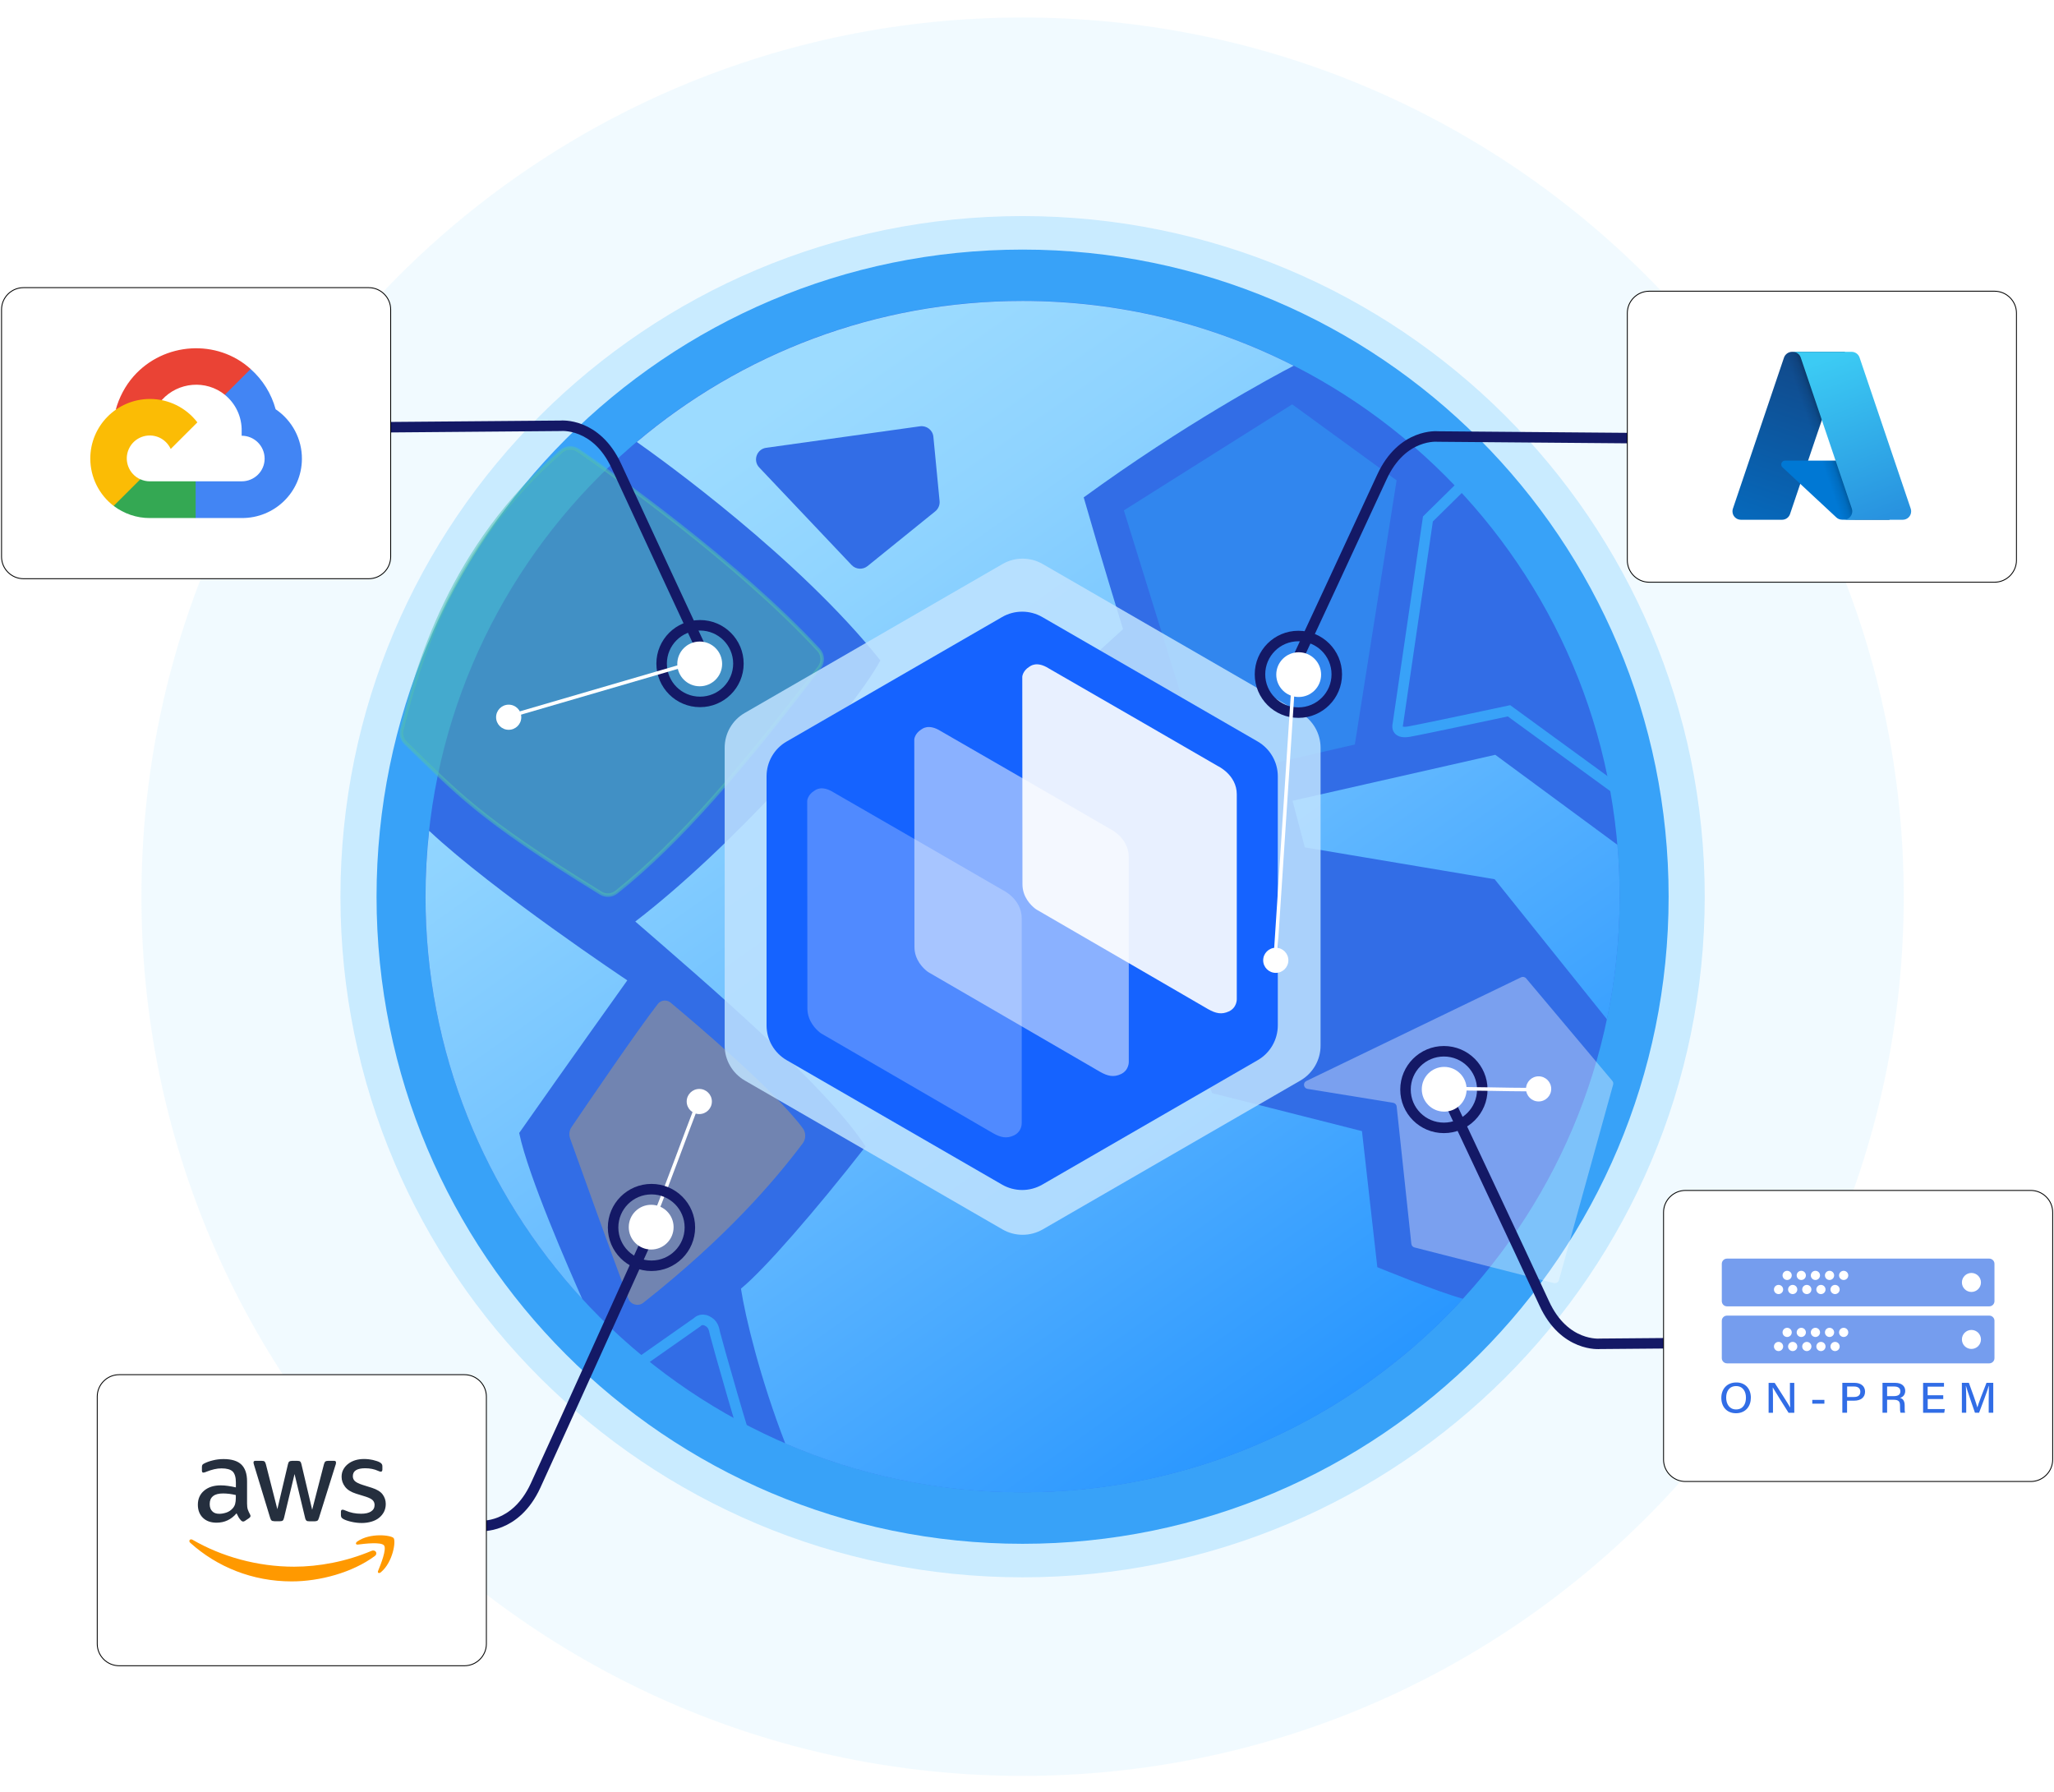 <svg width="587" height="512" viewBox="0 0 587 512" fill="none" xmlns="http://www.w3.org/2000/svg">
<g opacity="0.2" filter="url(#filter0_f_494_1059)">
<path d="M292.238 507.496C431.315 507.496 544.06 395.009 544.06 256.248C544.06 117.488 431.315 5 292.238 5C153.16 5 40.416 117.488 40.416 256.248C40.416 395.009 153.16 507.496 292.238 507.496Z" fill="#9EDEFF" fill-opacity="0.7"/>
</g>
<path opacity="0.32" d="M292.239 450.749C399.904 450.749 487.184 363.668 487.184 256.249C487.184 148.829 399.904 61.748 292.239 61.748C184.574 61.748 97.295 148.829 97.295 256.249C97.295 363.668 184.574 450.749 292.239 450.749Z" fill="#76C8FF"/>
<path d="M292.238 433.672C390.063 433.672 469.365 354.236 469.365 256.248C469.365 158.26 390.063 78.824 292.238 78.824C194.414 78.824 115.112 158.26 115.112 256.248C115.112 354.236 194.414 433.672 292.238 433.672Z" stroke="#38A2F8" stroke-width="15" stroke-miterlimit="10"/>
<path d="M292.22 426.437C386.457 426.437 462.852 350.216 462.852 256.194C462.852 162.171 386.457 85.951 292.22 85.951C197.983 85.951 121.588 162.171 121.588 256.194C121.588 350.216 197.983 426.437 292.22 426.437Z" fill="#326DE6"/>
<path d="M427.321 215.7L462.238 241.429C462.659 246.316 462.87 251.255 462.87 256.247C462.87 268.262 461.623 279.979 459.253 291.293L427.146 251.255L372.902 242.147L369.391 228.836L427.321 215.7ZM148.377 323.766C162.246 303.974 179.274 280.154 179.274 280.154C179.274 280.154 141.004 254.653 122.642 237.418C121.958 243.601 121.606 249.889 121.606 256.247C121.606 300.576 138.582 340.93 166.406 371.23C162.72 362.964 150.888 335.991 148.377 323.766ZM393.616 362.123L389.228 323.24L346.394 312.381L335.861 286.81L307.072 192.406L320.94 179.795C320.94 179.795 314.62 159.303 309.705 142.138C338.477 121.173 363.563 107.722 369.707 104.517C346.464 92.677 320.132 86.004 292.238 86.004C250.212 86.004 211.732 101.172 181.995 126.305C189.174 131.349 228.374 159.548 251.599 188.728C243.173 204.316 208.765 242.498 181.556 263.34C201.919 281.03 235.8 309.929 247.386 327.619C233.166 345.834 218.421 362.823 211.75 368.253C213.014 376.467 217.28 394.087 224.424 412.513C245.209 421.498 268.135 426.489 292.238 426.489C342.076 426.489 386.928 405.156 418.123 371.16C411.083 369.286 393.616 362.123 393.616 362.123Z" fill="url(#paint0_linear_494_1059)"/>
<path d="M266.746 124.816L268.519 143.189C268.624 144.31 268.168 145.396 267.29 146.114L247.927 161.772C246.558 162.876 244.574 162.736 243.381 161.475L216.978 133.591C215.1 131.612 216.259 128.354 218.945 127.969L262.919 121.821C264.833 121.559 266.57 122.925 266.746 124.816Z" fill="#326DE6"/>
<path d="M369.284 115.551L321.184 145.851L343.829 218.887L354.362 220.289L387.189 212.757L399.127 137.269L369.284 115.551Z" fill="#3186EE"/>
<path opacity="0.52" d="M165.211 128.704C174.884 135.359 210.889 160.791 233.938 185.731C235.219 187.115 235.307 189.217 234.166 190.723C212.398 219.132 194.352 240.482 176.148 254.949C174.866 255.965 173.076 256.07 171.671 255.212C136.264 233.476 130.488 226.33 115.9 212.284C114.9 211.32 114.496 209.902 114.829 208.553C119.323 190.425 128.733 156.412 160.454 128.949C161.806 127.81 163.754 127.705 165.211 128.704Z" fill="#4FB2A8" stroke="#52C1B4" stroke-miterlimit="10"/>
<path opacity="0.61" d="M191.631 286.51C198.443 292.185 221.404 311.626 229.409 322.398C230.375 323.694 230.357 325.48 229.392 326.759C221.229 337.583 207.606 353.539 183.837 372.297C182.38 373.436 180.239 372.84 179.571 371.124C175.323 359.914 165.493 332.521 162.93 325.34C162.543 324.237 162.684 323.028 163.351 322.065C167.424 316.058 182.363 294.094 188.033 286.861C188.911 285.775 190.543 285.6 191.631 286.51Z" fill="#9A9390"/>
<path opacity="0.85" d="M377.395 298.825V213.686C377.395 209.588 375.201 205.804 371.655 203.738L298.013 161.195C294.449 159.128 290.043 159.128 286.479 161.195L212.837 203.738C209.274 205.787 207.097 209.588 207.097 213.686V298.825C207.097 302.923 209.291 306.707 212.837 308.773L286.479 351.316C290.043 353.383 294.449 353.383 298.013 351.316L371.655 308.773C375.201 306.707 377.395 302.923 377.395 298.825Z" fill="#C0E3FF"/>
<path d="M365.176 293.012V221.85C365.176 217.752 362.982 213.968 359.436 211.902L297.889 176.347C294.325 174.28 289.919 174.28 286.355 176.347L224.809 211.902C221.245 213.951 219.068 217.752 219.068 221.85V293.012C219.068 297.111 221.263 300.894 224.809 302.961L286.355 338.515C289.919 340.582 294.325 340.582 297.889 338.515L359.436 302.961C362.999 300.911 365.176 297.111 365.176 293.012Z" fill="#1563FF"/>
<path opacity="0.9" d="M299.769 191.04C307.932 195.698 347.991 218.888 347.991 218.888C347.991 218.888 353.451 221.41 353.451 226.98C353.451 232.094 353.451 285.514 353.451 285.514C353.451 285.514 353.556 287.931 351.186 289.034C349.15 289.98 347.447 289.63 345.235 288.369C343.129 287.16 299.979 262.079 296.398 260.03C296.17 259.907 295.959 259.75 295.749 259.592C294.73 258.786 292.203 256.422 292.203 252.709C292.203 248.067 292.15 193.386 292.15 193.386C292.15 193.386 292.238 191.758 294.116 190.567C294.467 190.356 296.24 188.798 299.769 191.04Z" fill="white"/>
<path opacity="0.5" d="M268.907 208.957C277.07 213.616 317.129 236.806 317.129 236.806C317.129 236.806 322.589 239.328 322.589 244.898C322.589 250.012 322.589 303.432 322.589 303.432C322.589 303.432 322.694 305.849 320.324 306.952C318.288 307.898 316.585 307.548 314.373 306.287C312.267 305.078 269.117 279.997 265.536 277.948C265.308 277.825 265.097 277.668 264.887 277.51C263.868 276.704 261.34 274.34 261.34 270.627C261.34 265.985 261.288 211.304 261.288 211.304C261.288 211.304 261.376 209.676 263.254 208.485C263.605 208.274 265.361 206.716 268.907 208.957Z" fill="white"/>
<path opacity="0.25" d="M238.31 226.488C246.473 231.147 286.533 254.337 286.533 254.337C286.533 254.337 291.992 256.859 291.992 262.429C291.992 267.543 291.992 320.963 291.992 320.963C291.992 320.963 292.098 323.38 289.728 324.483C287.691 325.429 285.989 325.079 283.777 323.818C281.67 322.609 238.521 297.528 234.94 295.479C234.711 295.356 234.501 295.199 234.29 295.041C233.272 294.235 230.744 291.871 230.744 288.158C230.744 283.516 230.691 228.835 230.691 228.835C230.691 228.835 230.779 227.207 232.657 226.016C233.009 225.805 234.764 224.229 238.31 226.488Z" fill="white"/>
<path d="M421.771 134.816L408.078 148.303L399.476 206.977C399.476 206.977 398.599 209.779 402.636 209.079C406.674 208.378 431.25 203.124 431.25 203.124L467.764 229.746C467.764 229.746 465.675 211.04 456.354 188.061C449.261 170.581 437.623 150.562 421.771 134.816Z" stroke="#38A2F8" stroke-width="3" stroke-miterlimit="10"/>
<path d="M178.551 392.369L199.266 377.832C199.266 377.832 200.319 376.606 202.074 377.481C203.83 378.357 204.005 379.583 204.357 381.159C204.708 382.736 213.661 414.437 214.538 415.313C215.416 416.189 179.429 392.719 178.551 392.369Z" stroke="#38A2F8" stroke-width="3" stroke-miterlimit="10"/>
<path opacity="0.35" d="M436.149 279.592L460.76 308.859C461.024 309.157 461.111 309.577 461.006 309.945L445.523 365.817C445.347 366.448 444.698 366.815 444.066 366.658L404.234 356.482C403.743 356.359 403.391 355.939 403.339 355.448L399.143 316.198C399.091 315.655 398.669 315.235 398.143 315.147L373.671 311.171C372.513 310.979 372.285 309.42 373.338 308.912L434.709 279.277C435.201 279.049 435.797 279.172 436.149 279.592Z" fill="white"/>
<path d="M187.329 347.003C190.577 339.051 196.019 324.024 199.126 316.037" stroke="white" stroke-miterlimit="10"/>
<path d="M199.844 318.367C201.832 318.367 203.443 316.759 203.443 314.776C203.443 312.793 201.832 311.186 199.844 311.186C197.857 311.186 196.245 312.793 196.245 314.776C196.245 316.759 197.857 318.367 199.844 318.367Z" fill="white"/>
<path d="M96.306 122.205L160.205 121.68C160.205 121.68 170.387 120.629 176.18 133.239C181.973 145.85 200.405 185.433 200.405 185.433" stroke="#141966" stroke-width="3" stroke-miterlimit="10"/>
<path d="M200.055 200.583C206.114 200.583 211.027 195.682 211.027 189.636C211.027 183.59 206.114 178.689 200.055 178.689C193.995 178.689 189.083 183.59 189.083 189.636C189.083 195.682 193.995 200.583 200.055 200.583Z" stroke="#141966" stroke-width="3" stroke-miterlimit="10"/>
<path d="M199.966 196.118C203.505 196.118 206.374 193.256 206.374 189.725C206.374 186.194 203.505 183.332 199.966 183.332C196.428 183.332 193.559 186.194 193.559 189.725C193.559 193.256 196.428 196.118 199.966 196.118Z" fill="white"/>
<path d="M198.3 189.287L146.689 204.35" stroke="white" stroke-miterlimit="10"/>
<path d="M145.374 208.554C147.362 208.554 148.973 206.947 148.973 204.964C148.973 202.981 147.362 201.373 145.374 201.373C143.387 201.373 141.776 202.981 141.776 204.964C141.776 206.947 143.387 208.554 145.374 208.554Z" fill="white"/>
<path d="M474.805 125.27L410.906 124.744C410.906 124.744 400.725 123.693 394.932 136.304C389.138 148.914 370.706 188.498 370.706 188.498" stroke="#141966" stroke-width="3" stroke-miterlimit="10"/>
<path d="M371.057 203.647C377.116 203.647 382.029 198.746 382.029 192.701C382.029 186.655 377.116 181.754 371.057 181.754C364.998 181.754 360.085 186.655 360.085 192.701C360.085 198.746 364.998 203.647 371.057 203.647Z" stroke="#141966" stroke-width="3" stroke-miterlimit="10"/>
<path d="M371.145 199.182C374.684 199.182 377.552 196.32 377.552 192.789C377.552 189.259 374.684 186.396 371.145 186.396C367.606 186.396 364.737 189.259 364.737 192.789C364.737 196.32 367.606 199.182 371.145 199.182Z" fill="white"/>
<path d="M369.547 196.029L364.509 272.971" stroke="white" stroke-miterlimit="10"/>
<path d="M364.597 278.017C366.584 278.017 368.195 276.409 368.195 274.426C368.195 272.443 366.584 270.836 364.597 270.836C362.609 270.836 360.998 272.443 360.998 274.426C360.998 276.409 362.609 278.017 364.597 278.017Z" fill="white"/>
<path d="M521.184 383.491L457.285 384.017C457.285 384.017 447.103 385.067 441.31 372.457C435.517 359.846 412.205 310.402 412.205 310.402" stroke="#141966" stroke-width="3" stroke-miterlimit="10"/>
<path d="M412.642 322.311C418.701 322.311 423.614 317.41 423.614 311.365C423.614 305.319 418.701 300.418 412.642 300.418C406.582 300.418 401.67 305.319 401.67 311.365C401.67 317.41 406.582 322.311 412.642 322.311Z" stroke="#141966" stroke-width="3" stroke-miterlimit="10"/>
<path d="M412.729 317.67C416.268 317.67 419.136 314.808 419.136 311.278C419.136 307.747 416.268 304.885 412.729 304.885C409.19 304.885 406.322 307.747 406.322 311.278C406.322 314.808 409.19 317.67 412.729 317.67Z" fill="white"/>
<path d="M412.469 311.155C421.071 311.032 429.673 311.383 438.275 311.383" stroke="white" stroke-miterlimit="10"/>
<path d="M439.713 314.761C441.7 314.761 443.312 313.154 443.312 311.171C443.312 309.188 441.7 307.58 439.713 307.58C437.725 307.58 436.114 309.188 436.114 311.171C436.114 313.154 437.725 314.761 439.713 314.761Z" fill="white"/>
<path d="M73.204 435.525L137.103 436.05C137.103 436.05 147.285 437.101 153.078 424.49C158.871 411.88 186.273 351.227 186.273 351.227" stroke="#141966" stroke-width="3" stroke-miterlimit="10"/>
<path d="M186.184 361.718C192.244 361.718 197.156 356.817 197.156 350.771C197.156 344.725 192.244 339.824 186.184 339.824C180.125 339.824 175.213 344.725 175.213 350.771C175.213 356.817 180.125 361.718 186.184 361.718Z" stroke="#141966" stroke-width="3" stroke-miterlimit="10"/>
<path d="M186.096 357.077C189.634 357.077 192.503 354.215 192.503 350.684C192.503 347.153 189.634 344.291 186.096 344.291C182.557 344.291 179.688 347.153 179.688 350.684C179.688 354.215 182.557 357.077 186.096 357.077Z" fill="white"/>
<path d="M105.383 165.378H6.708C3.267 165.378 0.441 162.559 0.441 159.126V88.454C0.441 85.021 3.267 82.201 6.708 82.201H105.383C108.823 82.201 111.65 85.021 111.65 88.454V159.126C111.632 162.559 108.823 165.378 105.383 165.378Z" fill="white"/>
<path d="M105.383 165.378H6.708C3.267 165.378 0.441 162.559 0.441 159.126V88.454C0.441 85.021 3.267 82.201 6.708 82.201H105.383C108.823 82.201 111.65 85.021 111.65 88.454V159.126C111.632 162.559 108.823 165.378 105.383 165.378Z" stroke="black" stroke-width="0.25" stroke-miterlimit="10"/>
<path d="M132.732 476.019H34.057C30.617 476.019 27.79 473.199 27.79 469.766V399.095C27.79 395.662 30.617 392.842 34.057 392.842H132.732C136.173 392.842 138.999 395.662 138.999 399.095V469.766C138.999 473.199 136.173 476.019 132.732 476.019Z" fill="white"/>
<path d="M132.732 476.019H34.057C30.617 476.019 27.79 473.199 27.79 469.766V399.095C27.79 395.662 30.617 392.842 34.057 392.842H132.732C136.173 392.842 138.999 395.662 138.999 399.095V469.766C138.999 473.199 136.173 476.019 132.732 476.019Z" stroke="black" stroke-width="0.25" stroke-miterlimit="10"/>
<path d="M580.357 423.367H481.682C478.241 423.367 475.415 420.547 475.415 417.114V346.442C475.415 343.009 478.241 340.189 481.682 340.189H580.357C583.798 340.189 586.624 343.009 586.624 346.442V417.114C586.607 420.564 583.798 423.367 580.357 423.367Z" fill="white"/>
<path d="M580.357 423.367H481.682C478.241 423.367 475.415 420.547 475.415 417.114V346.442C475.415 343.009 478.241 340.189 481.682 340.189H580.357C583.798 340.189 586.624 343.009 586.624 346.442V417.114C586.607 420.564 583.798 423.367 580.357 423.367Z" stroke="black" stroke-width="0.25" stroke-miterlimit="10"/>
<path d="M570.004 166.377H471.329C467.889 166.377 465.062 163.557 465.062 160.124V89.469C465.062 86.037 467.889 83.217 471.329 83.217H570.004C573.445 83.217 576.271 86.037 576.271 89.469V160.141C576.254 163.557 573.445 166.377 570.004 166.377Z" fill="white"/>
<path d="M570.004 166.377H471.329C467.889 166.377 465.062 163.557 465.062 160.124V89.469C465.062 86.037 467.889 83.217 471.329 83.217H570.004C573.445 83.217 576.271 86.037 576.271 89.469V160.141C576.254 163.557 573.445 166.377 570.004 166.377Z" stroke="black" stroke-width="0.25" stroke-miterlimit="10"/>
<path d="M512.141 100.541H527.238L511.561 146.902C511.228 147.883 510.315 148.531 509.279 148.531H497.518C496.183 148.531 495.113 147.463 495.113 146.132C495.113 145.869 495.148 145.606 495.235 145.361L509.841 102.17C510.192 101.207 511.122 100.541 512.141 100.541Z" fill="url(#paint1_linear_494_1059)"/>
<path d="M534.101 131.629H510.156C509.542 131.629 509.051 132.119 509.051 132.732C509.051 133.048 509.173 133.328 509.402 133.538L524.797 147.865C525.254 148.285 525.833 148.513 526.447 148.513H540.017L534.101 131.629Z" fill="#0078D4"/>
<path d="M512.141 100.541C511.088 100.541 510.175 101.207 509.859 102.205L495.271 145.326C494.815 146.57 495.465 147.936 496.728 148.391C496.992 148.479 497.273 148.531 497.554 148.531H509.614C510.526 148.374 511.281 147.726 511.597 146.85L514.511 138.303L524.904 147.971C525.343 148.339 525.887 148.531 526.449 148.531H539.966L534.032 131.63H516.758L527.326 100.541H512.141Z" fill="url(#paint2_linear_494_1059)"/>
<path d="M531.432 102.17C531.098 101.189 530.186 100.541 529.15 100.541H512.333C513.368 100.541 514.281 101.189 514.615 102.17L529.22 145.361C529.641 146.622 528.974 147.971 527.71 148.409C527.465 148.496 527.201 148.531 526.938 148.531H543.773C545.107 148.531 546.178 147.463 546.178 146.132C546.178 145.869 546.143 145.606 546.055 145.361L531.432 102.17Z" fill="url(#paint3_linear_494_1059)"/>
<path d="M66.023 112.923L71.289 107.668L71.641 105.462C62.056 96.774 46.836 97.755 38.199 107.511C35.794 110.226 34.021 113.606 33.073 117.091L34.951 116.829L45.467 115.095L46.274 114.271C50.944 109.14 58.861 108.457 64.268 112.818L66.023 112.923Z" fill="#EA4335"/>
<path d="M78.77 116.951C77.558 112.502 75.083 108.526 71.625 105.461L64.252 112.817C67.377 115.357 69.15 119.175 69.062 123.203V124.517C72.696 124.517 75.627 127.459 75.627 131.067C75.627 134.675 72.678 137.548 69.062 137.548H55.914L54.614 138.949V146.813L55.914 148.039H69.062C78.489 148.109 86.195 140.613 86.283 131.208C86.336 125.498 83.51 120.156 78.77 116.951Z" fill="#4285F4"/>
<path d="M42.782 148.04H55.913V137.549H42.782C41.851 137.549 40.938 137.338 40.096 136.953L38.235 137.531L32.934 142.786L32.477 144.572C35.426 146.796 39.06 148.057 42.782 148.04Z" fill="#34A853"/>
<path d="M42.783 114.01C33.338 114.062 25.737 121.751 25.807 131.157C25.842 136.411 28.3 141.368 32.478 144.573L40.097 136.972C36.797 135.483 35.322 131.595 36.814 128.302C38.306 125.009 42.203 123.538 45.504 125.027C46.961 125.692 48.119 126.848 48.786 128.302L56.405 120.7C53.157 116.462 48.119 113.992 42.783 114.01Z" fill="#FBBC05"/>
<path d="M70.606 429.638C70.606 430.356 70.676 430.934 70.817 431.372C70.975 431.792 71.168 432.265 71.449 432.773C71.554 432.93 71.589 433.088 71.589 433.228C71.589 433.421 71.466 433.613 71.221 433.806L69.992 434.629C69.816 434.752 69.641 434.804 69.483 434.804C69.29 434.804 69.096 434.699 68.903 434.524C68.622 434.226 68.394 433.929 68.201 433.613C68.008 433.281 67.815 432.913 67.604 432.457C66.077 434.244 64.181 435.137 61.881 435.137C60.249 435.137 58.932 434.664 57.984 433.736C57.036 432.808 56.545 431.564 56.545 430.005C56.545 428.359 57.124 427.01 58.318 425.995C59.511 424.979 61.092 424.471 63.093 424.471C63.76 424.471 64.444 424.523 65.164 424.628C65.884 424.733 66.621 424.874 67.411 425.049V423.63C67.411 422.159 67.095 421.125 66.498 420.512C65.866 419.917 64.831 419.619 63.321 419.619C62.636 419.619 61.934 419.689 61.214 419.864C60.495 420.04 59.792 420.25 59.108 420.53C58.792 420.67 58.564 420.74 58.423 420.775C58.283 420.81 58.195 420.828 58.107 420.828C57.826 420.828 57.703 420.635 57.703 420.232V419.286C57.703 418.971 57.739 418.743 57.844 418.603C57.949 418.463 58.125 418.323 58.388 418.201C59.073 417.85 59.88 417.552 60.846 417.325C61.794 417.08 62.812 416.957 63.883 416.957C66.2 416.957 67.903 417.482 68.991 418.533C70.062 419.584 70.606 421.178 70.606 423.315V429.62V429.638ZM62.689 432.598C63.339 432.598 63.988 432.475 64.69 432.247C65.392 432.02 66.024 431.582 66.533 431.004C66.849 430.636 67.078 430.233 67.201 429.76C67.323 429.287 67.394 428.727 67.394 428.061V427.238C66.832 427.098 66.217 426.993 65.603 426.905C64.971 426.835 64.374 426.783 63.777 426.783C62.478 426.783 61.513 427.028 60.881 427.553C60.231 428.079 59.933 428.814 59.933 429.795C59.933 430.706 60.161 431.389 60.653 431.862C61.109 432.37 61.794 432.598 62.689 432.598ZM78.348 434.699C77.997 434.699 77.768 434.647 77.61 434.507C77.452 434.384 77.312 434.121 77.207 433.754L72.625 418.726C72.502 418.341 72.449 418.078 72.449 417.955C72.449 417.64 72.607 417.465 72.923 417.465H74.837C75.205 417.465 75.469 417.517 75.592 417.658C75.75 417.78 75.873 418.043 75.978 418.411L79.261 431.284L82.297 418.411C82.403 418.025 82.508 417.763 82.666 417.658C82.824 417.552 83.088 417.465 83.439 417.465H85.001C85.37 417.465 85.633 417.517 85.773 417.658C85.931 417.78 86.072 418.043 86.142 418.411L89.214 431.442L92.585 418.411C92.707 418.025 92.83 417.763 92.971 417.658C93.129 417.535 93.374 417.465 93.726 417.465H95.534C95.85 417.465 96.025 417.623 96.025 417.955C96.025 418.06 96.008 418.148 95.99 418.271C95.973 418.393 95.938 418.551 95.85 418.761L91.145 433.789C91.022 434.174 90.899 434.437 90.741 434.542C90.583 434.647 90.338 434.734 90.004 434.734H88.336C87.968 434.734 87.704 434.682 87.564 434.542C87.424 434.402 87.266 434.156 87.195 433.771L84.176 421.231L81.174 433.754C81.069 434.139 80.963 434.402 80.805 434.524C80.647 434.647 80.384 434.717 80.033 434.717H78.348V434.699ZM103.398 435.225C102.38 435.225 101.379 435.102 100.396 434.874C99.413 434.647 98.659 434.384 98.149 434.104C97.833 433.929 97.623 433.736 97.553 433.561C97.482 433.386 97.43 433.193 97.43 433.018V432.02C97.43 431.617 97.588 431.424 97.886 431.424C98.009 431.424 98.114 431.442 98.237 431.477C98.36 431.512 98.536 431.599 98.729 431.669C99.396 431.967 100.116 432.195 100.87 432.352C101.643 432.51 102.415 432.58 103.188 432.58C104.416 432.58 105.364 432.37 106.031 431.932C106.699 431.512 107.05 430.881 107.05 430.093C107.05 429.55 106.874 429.095 106.523 428.727C106.172 428.359 105.505 428.026 104.557 427.711L101.731 426.835C100.309 426.38 99.255 425.732 98.606 424.856C97.956 423.998 97.623 423.052 97.623 422.036C97.623 421.213 97.798 420.495 98.149 419.882C98.501 419.251 98.975 418.708 99.554 418.288C100.133 417.833 100.8 417.517 101.573 417.272C102.345 417.045 103.17 416.939 104.03 416.939C104.452 416.939 104.908 416.957 105.329 417.009C105.786 417.062 106.189 417.15 106.593 417.22C106.979 417.325 107.348 417.412 107.699 417.535C108.05 417.658 108.331 417.763 108.524 417.885C108.805 418.043 108.998 418.201 109.104 418.376C109.226 418.533 109.279 418.743 109.279 419.024V419.934C109.279 420.337 109.121 420.565 108.823 420.565C108.665 420.565 108.419 420.495 108.085 420.337C106.979 419.829 105.733 419.584 104.346 419.584C103.24 419.584 102.363 419.759 101.748 420.127C101.151 420.495 100.835 421.055 100.835 421.861C100.835 422.404 101.028 422.877 101.415 423.245C101.801 423.613 102.521 423.98 103.556 424.313L106.33 425.189C107.734 425.644 108.752 426.257 109.349 427.063C109.946 427.869 110.245 428.779 110.245 429.778C110.245 430.618 110.069 431.372 109.736 432.037C109.384 432.703 108.91 433.281 108.314 433.754C107.717 434.244 106.979 434.594 106.154 434.839C105.312 435.085 104.399 435.225 103.398 435.225Z" fill="#252F3E"/>
<path fill-rule="evenodd" clip-rule="evenodd" d="M107.085 444.684C100.678 449.413 91.356 451.917 83.351 451.917C72.116 451.917 62.005 447.766 54.369 440.883C53.772 440.34 54.316 439.604 55.036 440.025C63.304 444.806 73.503 447.714 84.036 447.714C91.146 447.714 98.975 446.242 106.155 443.195C107.226 442.705 108.139 443.896 107.085 444.684Z" fill="#FF9900"/>
<path fill-rule="evenodd" clip-rule="evenodd" d="M109.752 441.636C108.927 440.585 104.328 441.128 102.256 441.391C101.624 441.461 101.536 440.918 102.098 440.515C105.767 437.94 111.788 438.693 112.49 439.534C113.193 440.41 112.297 446.417 108.857 449.29C108.33 449.745 107.821 449.5 108.049 448.922C108.839 447.013 110.559 442.669 109.752 441.636Z" fill="#FF9900"/>
<path d="M568.495 373.316H493.555C492.729 373.316 492.062 372.65 492.062 371.827V361.161C492.062 360.337 492.729 359.672 493.555 359.672H568.495C569.321 359.672 569.988 360.337 569.988 361.161V371.827C569.988 372.65 569.321 373.316 568.495 373.316Z" fill="#759DEE"/>
<path d="M563.403 369.199C564.905 369.199 566.124 367.984 566.124 366.484C566.124 364.985 564.905 363.77 563.403 363.77C561.9 363.77 560.682 364.985 560.682 366.484C560.682 367.984 561.9 369.199 563.403 369.199Z" fill="white"/>
<path d="M510.739 365.783C511.466 365.783 512.055 365.195 512.055 364.47C512.055 363.744 511.466 363.156 510.739 363.156C510.012 363.156 509.422 363.744 509.422 364.47C509.422 365.195 510.012 365.783 510.739 365.783Z" fill="white"/>
<path d="M514.777 365.783C515.504 365.783 516.094 365.195 516.094 364.47C516.094 363.744 515.504 363.156 514.777 363.156C514.05 363.156 513.46 363.744 513.46 364.47C513.46 365.195 514.05 365.783 514.777 365.783Z" fill="white"/>
<path d="M518.817 365.783C519.544 365.783 520.133 365.195 520.133 364.47C520.133 363.744 519.544 363.156 518.817 363.156C518.089 363.156 517.5 363.744 517.5 364.47C517.5 365.195 518.089 365.783 518.817 365.783Z" fill="white"/>
<path d="M522.852 365.783C523.579 365.783 524.169 365.195 524.169 364.47C524.169 363.744 523.579 363.156 522.852 363.156C522.125 363.156 521.535 363.744 521.535 364.47C521.535 365.195 522.125 365.783 522.852 365.783Z" fill="white"/>
<path d="M526.89 365.783C527.617 365.783 528.207 365.195 528.207 364.47C528.207 363.744 527.617 363.156 526.89 363.156C526.163 363.156 525.573 363.744 525.573 364.47C525.573 365.195 526.163 365.783 526.89 365.783Z" fill="white"/>
<path d="M508.282 369.811C509.009 369.811 509.599 369.223 509.599 368.497C509.599 367.772 509.009 367.184 508.282 367.184C507.555 367.184 506.966 367.772 506.966 368.497C506.966 369.223 507.555 369.811 508.282 369.811Z" fill="white"/>
<path d="M512.32 369.811C513.047 369.811 513.637 369.223 513.637 368.497C513.637 367.772 513.047 367.184 512.32 367.184C511.593 367.184 511.004 367.772 511.004 368.497C511.004 369.223 511.593 369.811 512.32 369.811Z" fill="white"/>
<path d="M516.356 369.811C517.083 369.811 517.672 369.223 517.672 368.497C517.672 367.772 517.083 367.184 516.356 367.184C515.629 367.184 515.039 367.772 515.039 368.497C515.039 369.223 515.629 369.811 516.356 369.811Z" fill="white"/>
<path d="M520.394 369.811C521.122 369.811 521.711 369.223 521.711 368.497C521.711 367.772 521.122 367.184 520.394 367.184C519.667 367.184 519.078 367.772 519.078 368.497C519.078 369.223 519.667 369.811 520.394 369.811Z" fill="white"/>
<path d="M524.433 369.811C525.16 369.811 525.749 369.223 525.749 368.497C525.749 367.772 525.16 367.184 524.433 367.184C523.706 367.184 523.116 367.772 523.116 368.497C523.116 369.223 523.706 369.811 524.433 369.811Z" fill="white"/>
<path d="M568.496 389.605H493.555C492.73 389.605 492.062 388.939 492.062 388.116V377.45C492.062 376.626 492.73 375.961 493.555 375.961H568.496C569.321 375.961 569.988 376.626 569.988 377.45V388.116C569.988 388.939 569.321 389.605 568.496 389.605Z" fill="#759DEE"/>
<path d="M563.403 385.486C564.906 385.486 566.124 384.271 566.124 382.771C566.124 381.272 564.906 380.057 563.403 380.057C561.9 380.057 560.682 381.272 560.682 382.771C560.682 384.271 561.9 385.486 563.403 385.486Z" fill="white"/>
<path d="M510.739 382.071C511.466 382.071 512.056 381.482 512.056 380.757C512.056 380.031 511.466 379.443 510.739 379.443C510.012 379.443 509.423 380.031 509.423 380.757C509.423 381.482 510.012 382.071 510.739 382.071Z" fill="white"/>
<path d="M514.779 382.071C515.506 382.071 516.095 381.482 516.095 380.757C516.095 380.031 515.506 379.443 514.779 379.443C514.052 379.443 513.462 380.031 513.462 380.757C513.462 381.482 514.052 382.071 514.779 382.071Z" fill="white"/>
<path d="M518.816 382.071C519.543 382.071 520.133 381.482 520.133 380.757C520.133 380.031 519.543 379.443 518.816 379.443C518.089 379.443 517.5 380.031 517.5 380.757C517.5 381.482 518.089 382.071 518.816 382.071Z" fill="white"/>
<path d="M522.852 382.071C523.58 382.071 524.169 381.482 524.169 380.757C524.169 380.031 523.58 379.443 522.852 379.443C522.125 379.443 521.536 380.031 521.536 380.757C521.536 381.482 522.125 382.071 522.852 382.071Z" fill="white"/>
<path d="M526.89 382.071C527.617 382.071 528.206 381.482 528.206 380.757C528.206 380.031 527.617 379.443 526.89 379.443C526.163 379.443 525.573 380.031 525.573 380.757C525.573 381.482 526.163 382.071 526.89 382.071Z" fill="white"/>
<path d="M508.283 386.098C509.01 386.098 509.599 385.51 509.599 384.784C509.599 384.059 509.01 383.471 508.283 383.471C507.556 383.471 506.966 384.059 506.966 384.784C506.966 385.51 507.556 386.098 508.283 386.098Z" fill="white"/>
<path d="M512.32 386.098C513.047 386.098 513.637 385.51 513.637 384.784C513.637 384.059 513.047 383.471 512.32 383.471C511.593 383.471 511.003 384.059 511.003 384.784C511.003 385.51 511.593 386.098 512.32 386.098Z" fill="white"/>
<path d="M516.356 386.098C517.083 386.098 517.673 385.51 517.673 384.784C517.673 384.059 517.083 383.471 516.356 383.471C515.629 383.471 515.04 384.059 515.04 384.784C515.04 385.51 515.629 386.098 516.356 386.098Z" fill="white"/>
<path d="M520.395 386.098C521.122 386.098 521.712 385.51 521.712 384.784C521.712 384.059 521.122 383.471 520.395 383.471C519.668 383.471 519.078 384.059 519.078 384.784C519.078 385.51 519.668 386.098 520.395 386.098Z" fill="white"/>
<path d="M524.433 386.098C525.16 386.098 525.75 385.51 525.75 384.784C525.75 384.059 525.16 383.471 524.433 383.471C523.706 383.471 523.117 384.059 523.117 384.784C523.117 385.51 523.706 386.098 524.433 386.098Z" fill="white"/>
<path d="M500.369 399.41C500.369 401.775 498.947 403.859 496.103 403.859C493.417 403.859 491.925 401.915 491.925 399.463C491.925 397.011 493.47 395.067 496.208 395.067C498.754 395.049 500.369 396.853 500.369 399.41ZM493.312 399.41C493.312 401.232 494.26 402.773 496.138 402.773C498.157 402.773 498.964 401.179 498.964 399.41C498.964 397.606 498.069 396.1 496.138 396.1C494.172 396.117 493.312 397.624 493.312 399.41Z" fill="#316DE6"/>
<path d="M505.44 403.737V395.189H507.178C508.442 397.169 511.111 401.285 511.602 402.213H511.62C511.532 401.162 511.532 399.778 511.532 398.377V395.189H512.778V403.737H511.146C509.987 401.915 507.178 397.449 506.634 396.486H506.617C506.687 397.414 506.687 398.92 506.687 400.461V403.737H505.44Z" fill="#316DE6"/>
<path d="M521.382 400.041V401.127H517.923V400.041H521.382Z" fill="#316DE6"/>
<path d="M526.527 395.17H530.002C531.793 395.17 533.004 396.116 533.004 397.692C533.004 399.391 531.705 400.267 529.932 400.267H527.861V403.717H526.509V395.17H526.527ZM527.878 399.216H529.862C531.038 399.216 531.653 398.69 531.653 397.71C531.653 396.694 530.915 396.221 529.897 396.221H527.878V399.216Z" fill="#316DE6"/>
<path d="M539.304 400.021V403.717H537.988V395.17H541.604C543.482 395.17 544.483 396.133 544.483 397.464C544.483 398.585 543.816 399.251 542.991 399.479C543.675 399.654 544.325 400.162 544.325 401.65V402.036C544.325 402.614 544.307 403.349 544.448 403.717H543.149C542.991 403.349 542.991 402.684 542.991 401.861V401.685C542.991 400.529 542.657 400.004 541.06 400.004H539.304V400.021ZM539.304 398.971H541.2C542.517 398.971 543.096 398.498 543.096 397.587C543.096 396.711 542.499 396.221 541.323 396.221H539.304V398.971Z" fill="#316DE6"/>
<path d="M555.367 399.796H550.908V402.668H555.806L555.63 403.737H549.591V395.189H555.56V396.258H550.89V398.727H555.349V399.796H555.367Z" fill="#316DE6"/>
<path d="M568.342 400.162C568.342 398.603 568.359 396.974 568.394 396.063H568.342C567.956 397.517 566.586 401.037 565.586 403.717H564.41C563.655 401.493 562.25 397.552 561.847 396.046H561.811C561.882 397.044 561.917 398.901 561.917 400.372V403.717H560.67V395.17H562.672C563.637 397.745 564.796 401.055 565.094 402.176H565.112C565.322 401.3 566.709 397.675 567.71 395.17H569.641V403.717H568.342V400.162Z" fill="#316DE6"/>
<defs>
<filter id="filter0_f_494_1059" x="36.316" y="0.9" width="511.844" height="510.696" filterUnits="userSpaceOnUse" color-interpolation-filters="sRGB">
<feFlood flood-opacity="0" result="BackgroundImageFix"/>
<feBlend mode="normal" in="SourceGraphic" in2="BackgroundImageFix" result="shape"/>
<feGaussianBlur stdDeviation="2.05" result="effect1_foregroundBlur_494_1059"/>
</filter>
<linearGradient id="paint0_linear_494_1059" x1="194.103" y1="134.851" x2="437.286" y2="479.01" gradientUnits="userSpaceOnUse">
<stop stop-color="#9CDBFF"/>
<stop offset="0.136" stop-color="#8ED3FF"/>
<stop offset="0.391" stop-color="#6ABDFF"/>
<stop offset="0.736" stop-color="#2F9AFF"/>
<stop offset="0.777" stop-color="#2896FF"/>
</linearGradient>
<linearGradient id="paint1_linear_494_1059" x1="517.654" y1="104.099" x2="502.032" y2="150.358" gradientUnits="userSpaceOnUse">
<stop stop-color="#114A8B"/>
<stop offset="1" stop-color="#0669BC"/>
</linearGradient>
<linearGradient id="paint2_linear_494_1059" x1="522.555" y1="125.646" x2="518.929" y2="126.875" gradientUnits="userSpaceOnUse">
<stop stop-opacity="0.3"/>
<stop offset="0.071" stop-opacity="0.2"/>
<stop offset="0.321" stop-opacity="0.1"/>
<stop offset="0.623" stop-opacity="0.05"/>
<stop offset="1" stop-opacity="0"/>
</linearGradient>
<linearGradient id="paint3_linear_494_1059" x1="520.671" y1="102.709" x2="537.821" y2="148.505" gradientUnits="userSpaceOnUse">
<stop stop-color="#3CCBF4"/>
<stop offset="1" stop-color="#2892DF"/>
</linearGradient>
</defs>
</svg>
